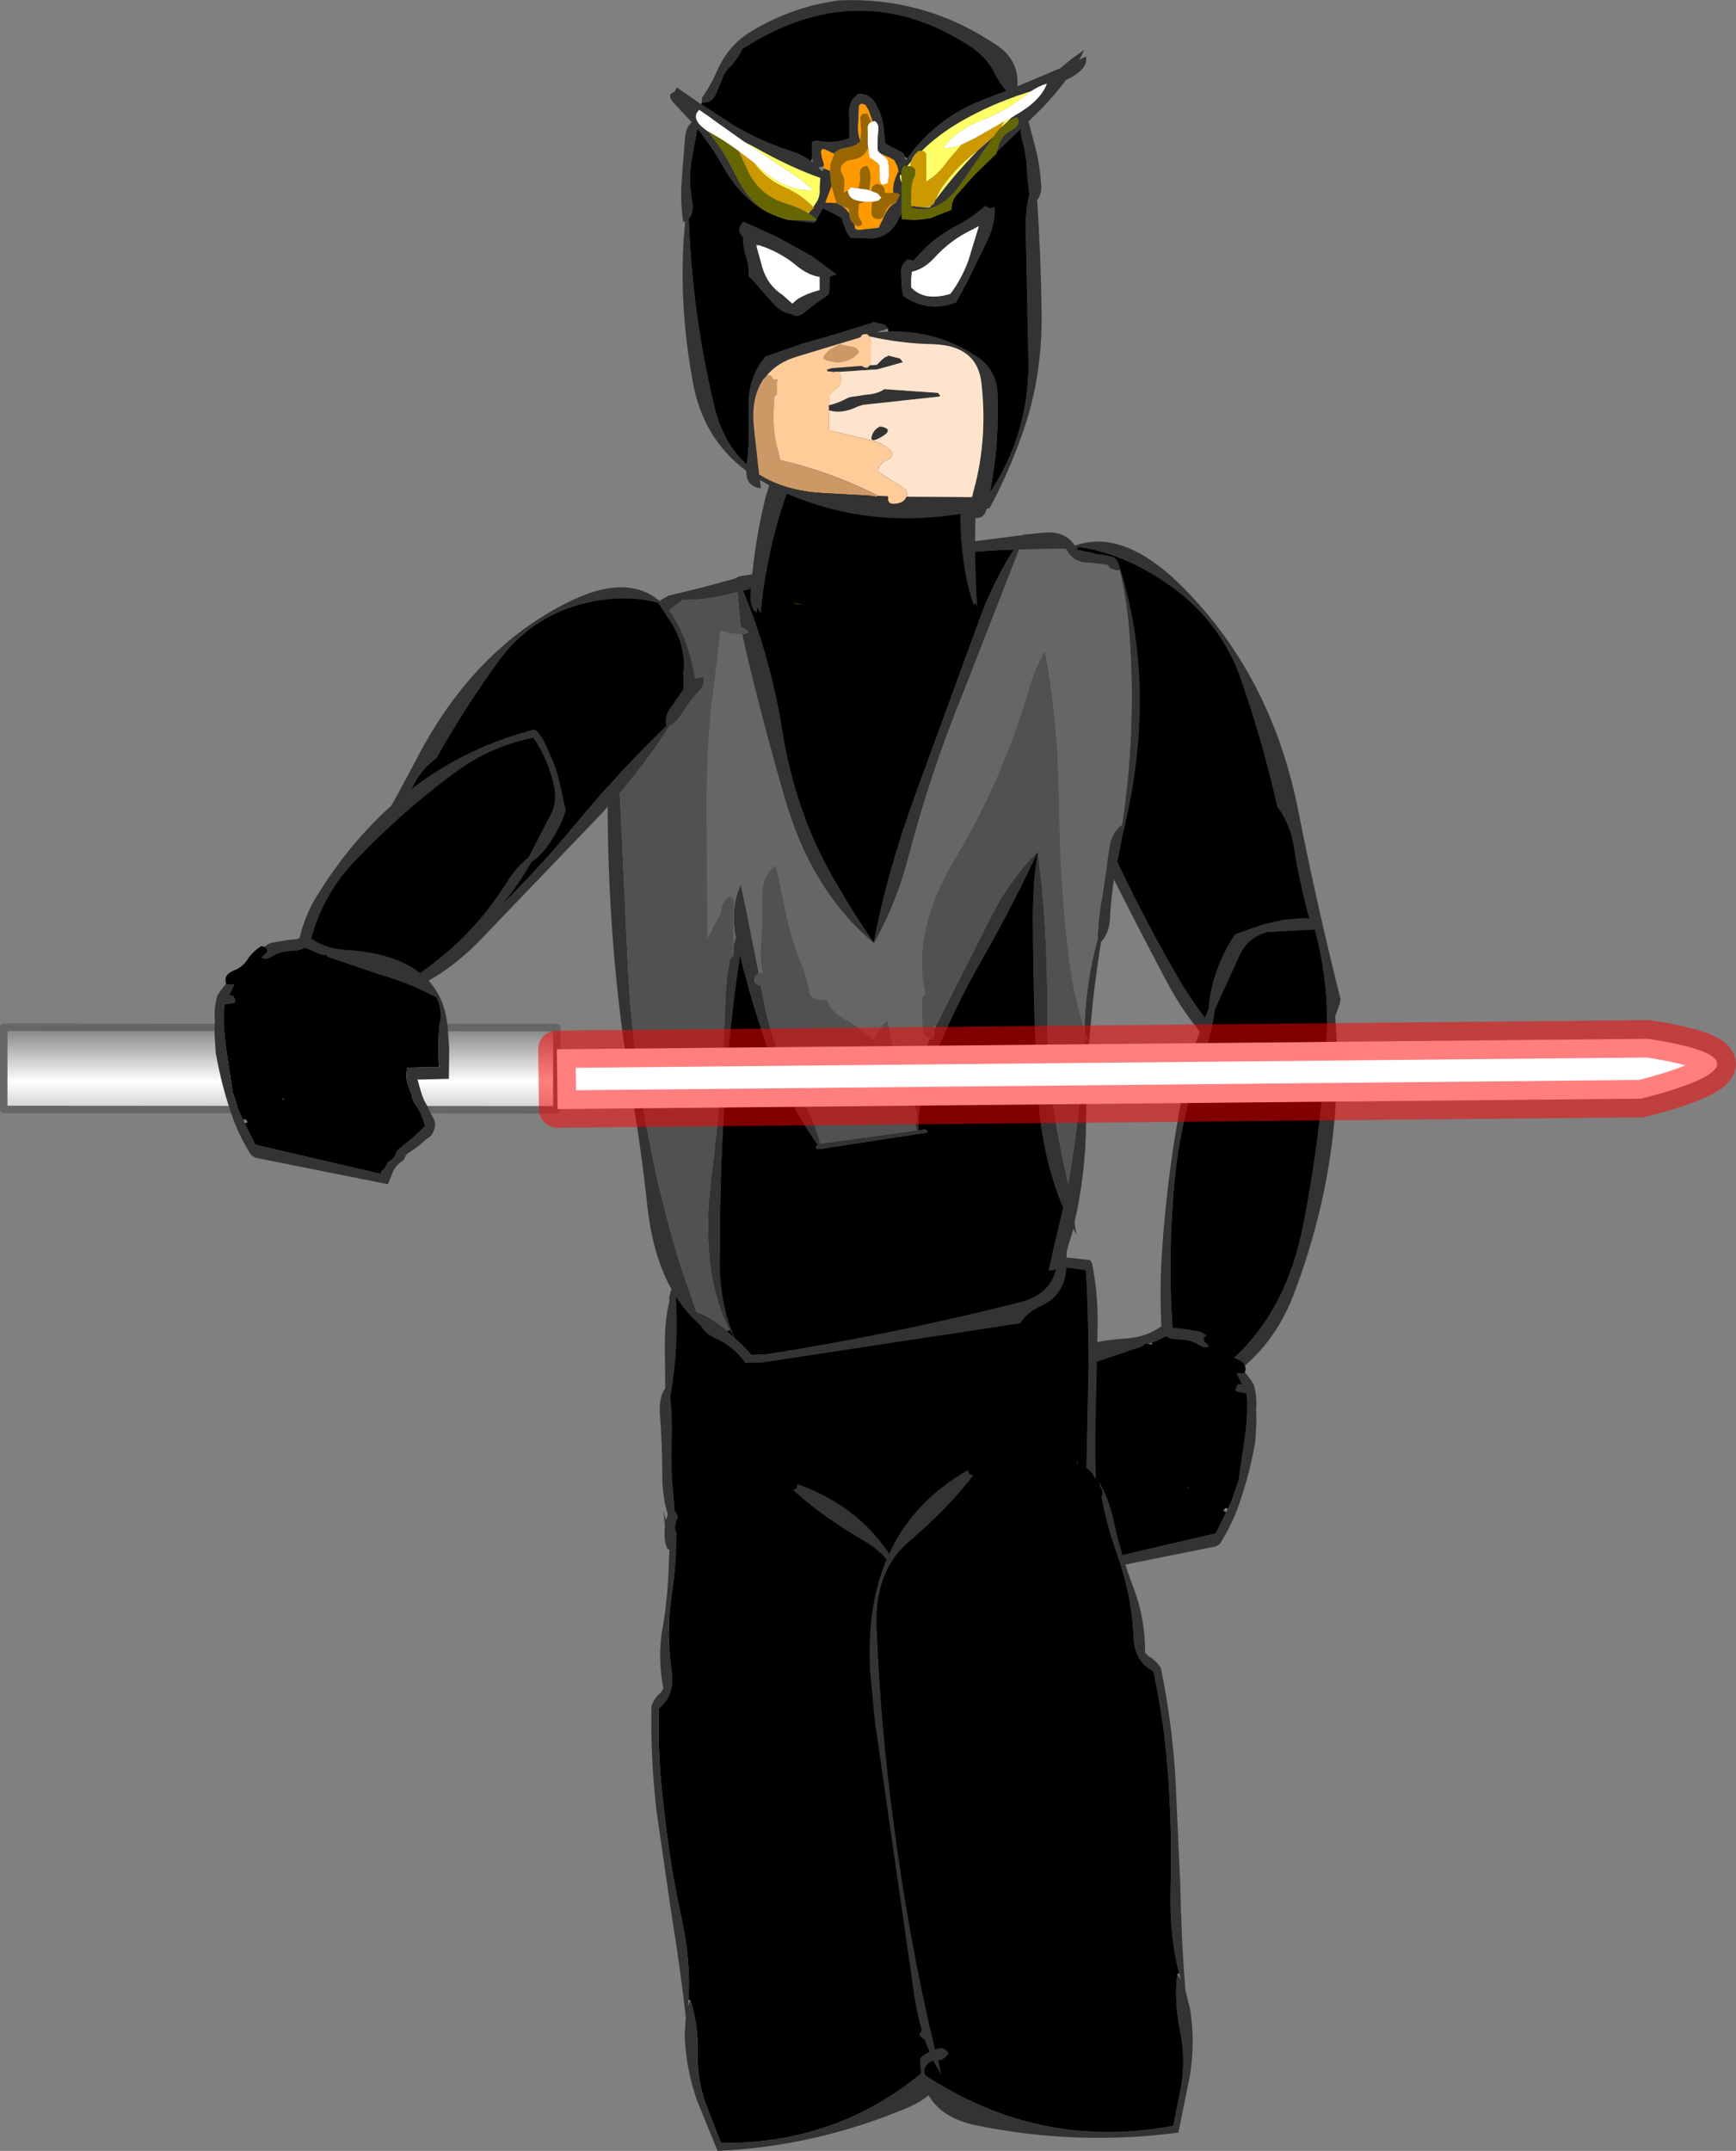 <?xml version="1.0" encoding="UTF-8" standalone="no"?>
<svg xmlns:xlink="http://www.w3.org/1999/xlink" height="287.7px" width="232.25px" xmlns="http://www.w3.org/2000/svg">
  <rect width="100%" height="100%" fill="#808080" stroke="none"/>
  <g transform="matrix(1.0, 0.0, 0.0, 1.0, 112.8, 61.2)">
    <path d="M23.7 22.75 L24.85 26.2 Q25.3 27.55 24.55 28.65 29.45 37.3 33.25 46.45 38.55 58.95 45.2 70.25 48.9 76.4 54.15 81.15 L57.35 83.65 Q62.65 79.9 65.25 72.15 64.35 68.05 63.1 64.1 61.25 58.15 60.3 52.0 59.8 48.95 58.1 46.7 56.2 38.25 53.25 29.7 50.4 21.6 43.2 16.75 37.5 12.85 31.55 11.95 L29.1 13.65 Q25.8 15.8 24.55 19.7 L24.5 20.25 23.65 22.45 23.7 22.75 M22.55 20.45 L22.55 20.15 Q31.95 3.95 45.3 17.2 57.4 29.25 60.95 47.55 63.45 60.15 66.55 72.45 L66.45 73.0 Q63.85 81.0 57.45 85.15 48.1 79.45 43.1 69.75 36.45 57.15 30.35 44.6 26.4 36.45 24.1 28.5 23.15 27.35 22.6 25.45 22.1 23.5 21.1 21.6 20.6 20.6 21.25 19.65 L22.55 20.45" fill="#333333" fill-rule="evenodd" stroke="none"/>
    <path d="M23.65 22.45 L24.5 20.25 24.55 19.7 Q25.8 15.8 29.1 13.65 L31.55 11.95 Q37.5 12.85 43.2 16.75 50.4 21.6 53.25 29.7 56.2 38.25 58.1 46.7 59.8 48.95 60.3 52.0 61.25 58.15 63.1 64.1 64.35 68.05 65.25 72.15 62.65 79.9 57.35 83.65 L54.15 81.15 Q48.9 76.4 45.2 70.25 38.55 58.95 33.25 46.45 29.45 37.3 24.55 28.65 25.3 27.55 24.85 26.2 L23.7 22.75 23.65 22.45" fill="#000000" fill-rule="evenodd" stroke="none"/>
    <path d="M52.45 63.75 L56.15 62.45 59.0 61.8 61.6 61.6 Q62.9 61.6 64.0 62.15 69.55 87.8 60.2 112.15 57.55 118.95 51.85 122.95 50.95 123.6 50.25 123.5 L50.05 123.6 49.7 123.7 49.3 123.75 48.35 123.65 47.0 123.45 Q46.3 123.6 45.75 122.95 L45.35 122.65 43.85 122.45 Q43.2 122.6 43.15 121.85 L43.05 121.9 Q42.1 113.7 42.7 105.55 43.4 95.55 45.3 85.7 46.5 79.4 48.9 73.7 49.0 70.95 50.45 67.4 51.3 65.4 52.45 63.75 M44.85 121.05 L45.15 121.05 45.55 121.2 46.9 122.05 47.6 122.25 48.8 122.5 49.15 122.5 49.55 122.45 49.9 122.4 Q58.95 115.75 61.5 102.9 63.85 91.1 64.6 79.15 65.15 71.0 63.1 63.15 L56.75 63.5 Q54.2 64.2 53.1 66.5 L49.75 73.85 Q49.45 76.7 48.25 79.75 45.2 87.95 44.35 96.65 43.2 108.75 44.45 121.05 L44.45 121.1 44.85 121.05" fill="#333333" fill-rule="evenodd" stroke="none"/>
    <path d="M44.45 121.05 Q43.2 108.75 44.35 96.65 45.2 87.95 48.25 79.75 49.45 76.7 49.75 73.85 L53.1 66.5 Q54.2 64.2 56.75 63.5 L63.1 63.15 Q65.15 71.0 64.6 79.15 63.85 91.1 61.5 102.9 58.95 115.75 49.9 122.4 L49.55 122.45 49.15 122.5 48.8 122.5 47.6 122.25 46.9 122.05 45.55 121.2 45.15 121.05 44.85 121.05 44.45 121.05" fill="#000000" fill-rule="evenodd" stroke="none"/>
    <path d="M40.8 118.55 L40.35 118.55 40.1 118.85 40.05 118.85 33.3 121.15 Q29.2 122.3 25.6 124.2 25.1 125.2 25.05 126.2 24.95 127.05 25.2 127.75 L25.25 128.1 25.25 128.5 25.3 128.9 25.35 130.0 25.35 130.4 25.35 131.5 25.3 133.1 25.2 133.5 25.25 133.5 29.5 133.6 Q29.75 134.65 29.5 135.65 L28.9 137.3 28.85 137.65 28.7 138.1 28.4 138.55 27.7 139.8 27.55 140.2 27.2 141.1 27.15 141.45 28.8 143.0 30.35 144.25 30.7 144.55 30.95 144.85 31.05 145.15 Q31.35 145.85 32.05 146.2 L32.25 146.5 32.55 147.1 Q32.7 147.35 32.95 147.45 L33.1 147.8 49.85 143.9 51.25 141.05 51.45 140.6 51.8 139.9 52.15 139.05 52.9 136.8 53.75 131.0 Q54.1 128.6 54.05 126.1 L53.95 125.15 52.75 124.95 Q52.45 124.85 52.5 124.6 L52.8 124.0 53.35 123.95 53.2 123.65 52.65 122.5 53.75 122.45 53.75 122.35 54.6 123.45 54.95 124.05 Q55.4 125.75 55.25 127.3 L55.3 128.95 55.15 131.55 Q54.3 136.45 52.65 140.9 51.7 143.25 50.4 145.3 L49.85 145.65 32.1 149.2 31.35 147.35 Q30.9 146.55 30.1 146.05 L29.9 145.8 29.8 145.5 29.6 145.2 28.3 144.3 27.9 144.0 Q27.5 143.5 26.95 143.15 26.2 142.8 26.0 142.1 25.6 141.25 25.95 140.5 L26.55 139.4 27.0 138.45 27.25 138.0 27.4 137.6 27.55 137.25 27.95 135.9 28.05 135.5 28.15 135.2 23.95 135.1 23.9 130.95 24.1 128.3 Q24.85 118.7 37.65 117.85 40.7 117.7 42.9 115.95 L44.15 116.4 45.6 116.55 47.65 116.9 Q48.25 117.1 48.65 117.45 47.8 117.9 48.75 118.6 L49.0 118.8 Q48.6 119.3 47.75 118.8 46.5 118.0 45.1 118.0 43.65 117.95 43.25 117.55 L41.3 118.4 40.8 118.55" fill="#333333" fill-rule="evenodd" stroke="none"/>
    <path d="M40.8 118.55 L41.3 118.65 41.3 118.4 43.25 117.55 Q43.65 117.95 45.1 118.0 46.5 118.0 47.75 118.8 48.6 119.3 49.0 118.8 L48.75 118.6 Q47.8 117.9 48.65 117.45 L48.8 117.4 49.05 117.35 Q50.25 118.1 51.0 119.3 51.65 120.2 52.7 120.6 54.15 121.2 53.75 122.35 L53.75 122.45 52.65 122.5 53.2 123.65 53.35 123.95 52.8 124.0 52.5 124.6 Q52.45 124.85 52.75 124.95 L53.95 125.15 54.05 126.1 Q54.1 128.6 53.75 131.0 L52.9 136.8 52.15 139.05 51.8 139.9 51.45 140.6 51.15 140.5 50.85 140.9 51.25 141.05 49.85 143.9 33.1 147.8 32.95 147.45 Q32.7 147.35 32.55 147.1 L32.25 146.5 32.05 146.2 Q31.35 145.85 31.05 145.15 L30.95 144.85 30.7 144.55 30.35 144.25 28.8 143.0 27.15 141.45 27.2 141.1 27.55 140.2 27.7 139.8 28.4 138.55 28.7 138.1 28.85 137.65 28.9 137.3 29.5 135.65 Q29.75 134.65 29.5 133.6 L25.25 133.5 25.3 133.1 25.35 131.5 25.35 130.4 25.35 130.0 25.3 128.9 25.25 128.5 25.25 128.1 25.2 127.75 Q24.95 127.05 25.05 126.2 25.1 125.2 25.6 124.2 29.2 122.3 33.3 121.15 L40.05 118.85 40.1 118.85 40.35 118.55 40.8 118.55 M46.0 137.85 L46.15 137.85 46.15 137.7 46.0 137.85" fill="#000000" fill-rule="evenodd" stroke="none"/>
    <path d="M33.45 150.55 Q33.95 149.4 33.95 148.0 L33.15 148.15 33.4 147.5 Q34.1 145.85 33.85 143.9 L33.85 143.6 Q32.35 140.35 32.5 135.85 L32.8 121.6 Q32.85 115.15 32.5 108.85 L32.35 108.65 25.15 107.75 Q5.9 106.95 -13.45 107.7 -19.0 107.9 -22.4 112.2 -21.95 119.0 -23.15 125.65 -22.85 128.45 -22.95 131.5 -23.1 135.3 -22.7 139.0 L-22.55 141.0 -22.5 141.0 Q-21.75 141.9 -22.25 143.05 -22.65 144.0 -22.55 145.1 L-22.55 145.45 -22.15 146.35 -18.95 153.45 -19.05 153.55 -19.2 153.7 -18.9 154.4 Q-22.0 150.95 -23.25 146.05 L-23.5 146.0 Q-23.9 145.15 -23.9 144.15 L-23.85 142.8 -24.05 140.9 -23.7 142.15 -23.6 141.8 -23.45 141.4 Q-24.2 139.05 -24.2 136.0 -24.2 132.05 -24.5 128.15 -24.7 125.7 -23.8 124.5 L-23.85 119.1 Q-23.9 115.4 -23.2 112.65 L-23.3 112.6 -23.25 112.25 Q-23.05 111.1 -22.3 110.15 -20.7 108.2 -18.15 107.25 L-12.6 105.35 25.95 106.55 33.05 107.35 33.3 107.8 Q34.1 111.75 34.05 116.0 L33.75 130.25 Q33.7 136.4 34.05 142.4 34.3 142.05 34.8 142.0 35.35 143.5 35.25 145.4 L34.75 148.9 33.95 151.0 33.45 150.55 M-18.7 154.65 L-18.3 154.9 -18.25 155.1 -18.7 154.65 M-2.65 155.45 L-0.7 155.45 -0.45 155.4 -0.25 155.4 Q10.65 155.7 20.95 153.35 L22.35 153.75 22.7 154.25 Q10.25 158.3 -2.65 155.45" fill="#333333" fill-rule="evenodd" stroke="none"/>
    <path d="M-18.9 154.4 L-19.2 153.7 -19.05 153.55 -18.95 153.45 -22.15 146.35 -22.55 145.45 -22.55 145.1 Q-22.65 144.0 -22.25 143.05 -21.75 141.9 -22.5 141.0 L-22.55 141.0 -22.7 139.0 Q-23.1 135.3 -22.95 131.5 -22.85 128.45 -23.15 125.65 -21.95 119.0 -22.4 112.2 -19.0 107.9 -13.45 107.7 5.9 106.95 25.15 107.75 L32.35 108.65 32.5 108.85 Q32.85 115.15 32.8 121.6 L32.5 135.85 Q32.35 140.35 33.85 143.6 L33.85 143.9 Q34.1 145.85 33.4 147.5 L33.15 148.15 33.95 148.0 Q33.95 149.4 33.45 150.55 32.85 151.95 31.45 153.0 30.15 154.0 28.45 153.95 L22.6 153.45 22.35 153.75 20.95 153.35 Q10.65 155.7 -0.25 155.4 L-0.25 155.25 -0.45 155.4 -0.7 155.45 -2.65 155.45 -9.4 155.25 -16.9 155.15 -18.3 154.9 -18.7 154.65 -18.9 154.4" fill="#000000" fill-rule="evenodd" stroke="none"/>
    <path d="M-6.15 137.3 Q-6.05 138.05 -6.75 138.05 -2.9 141.6 2.95 145.0 8.0 147.95 9.05 155.1 11.0 167.8 11.65 180.7 12.4 195.65 11.8 210.2 L11.7 210.25 Q10.5 209.95 10.25 211.05 10.9 211.8 11.7 211.7 L11.6 213.6 12.35 211.65 Q13.15 211.65 13.6 212.55 13.8 213.05 13.5 213.4 1.1 225.6 -16.35 225.45 L-17.95 221.3 Q-19.55 217.55 -19.45 213.75 -19.35 209.6 -20.45 206.3 L-20.7 206.3 Q-20.35 201.35 -21.6 195.5 -23.1 188.7 -23.85 181.85 -24.85 174.25 -24.65 167.3 -22.5 165.55 -22.95 162.35 -23.7 157.05 -22.9 151.85 -22.3 147.75 -22.3 144.1 L-22.15 144.1 -22.25 143.95 -22.3 143.8 Q-22.65 143.2 -22.4 142.65 L-22.35 142.35 -22.1 141.75 -21.85 140.9 -21.55 140.4 -21.05 139.8 -20.75 139.45 -20.0 139.15 Q-17.75 138.25 -15.5 137.65 L-14.8 137.45 -14.5 136.75 Q-14.2 136.0 -13.55 136.45 L-13.85 137.2 -10.25 136.1 Q-7.8 135.3 -6.25 136.85 L-6.15 137.3" fill="#000000" fill-rule="evenodd" stroke="none"/>
    <path d="M-20.45 206.3 Q-19.35 209.6 -19.45 213.75 -19.55 217.55 -17.95 221.3 L-16.35 225.45 Q1.1 225.6 13.5 213.4 13.8 213.05 13.6 212.55 13.15 211.65 12.35 211.65 L11.6 213.6 11.7 211.7 Q10.9 211.8 10.25 211.05 10.5 209.95 11.7 210.25 L11.8 210.2 Q12.4 195.65 11.65 180.7 11.0 167.8 9.05 155.1 8.0 147.95 2.95 145.0 -2.9 141.6 -6.75 138.05 -6.05 138.05 -6.15 137.3 8.6 142.5 11.0 160.5 L11.6 167.15 13.1 202.45 Q13.3 207.05 12.6 210.45 L13.9 211.0 Q15.25 217.95 8.55 220.75 -3.7 225.9 -16.8 226.5 L-19.55 219.75 Q-21.05 215.5 -21.2 211.0 L-21.05 208.65 Q-21.75 202.25 -22.95 194.95 L-24.95 181.2 Q-25.8 173.8 -25.65 167.0 -25.25 165.9 -24.35 165.15 L-24.05 164.65 Q-24.9 160.25 -24.1 156.25 -23.4 151.95 -23.3 147.4 -23.2 144.15 -22.35 141.9 L-22.35 142.35 -22.4 142.65 Q-22.65 143.2 -22.3 143.8 L-22.25 143.95 -22.3 144.1 Q-22.3 147.75 -22.9 151.85 -23.7 157.05 -22.95 162.35 -22.5 165.55 -24.65 167.3 -24.85 174.25 -23.85 181.85 -23.1 188.7 -21.6 195.5 -20.35 201.35 -20.7 206.3 L-20.75 207.15 -20.45 206.3" fill="#333333" fill-rule="evenodd" stroke="none"/>
    <path d="M-20.0 139.15 L-20.05 138.7 -20.0 139.15" fill="#6699cc" fill-rule="evenodd" stroke="none"/>
    <path d="M24.35 10.05 L24.25 10.3 26.85 10.05 Q30.05 9.75 31.3 12.3 L32.0 12.45 32.4 12.55 33.3 12.7 Q33.45 12.7 33.65 12.85 L33.75 12.9 34.2 12.95 34.85 13.0 36.15 13.3 Q36.7 13.6 36.85 14.35 L36.95 14.45 36.75 13.9 Q42.35 30.85 37.3 50.85 L37.25 51.25 36.45 55.3 Q35.85 58.45 35.7 61.6 35.6 63.65 34.5 64.8 32.55 76.85 32.5 89.0 32.45 95.8 30.95 102.3 L31.2 103.95 30.8 103.15 29.9 106.2 29.85 108.7 Q29.55 112.1 26.35 113.55 24.6 114.35 23.7 115.8 L-10.85 121.05 -13.1 121.1 Q-14.55 118.95 -17.1 117.8 -18.45 117.2 -19.05 116.1 -25.0 111.0 -26.2 100.1 -27.05 92.15 -28.4 84.4 -31.65 64.95 -31.5 44.2 -31.4 34.1 -28.55 24.85 -27.25 20.5 -23.75 18.7 L-23.65 18.65 -23.35 18.45 -23.0 18.4 -22.9 18.35 -22.85 18.35 -20.15 17.7 -18.2 17.2 -14.5 16.2 -13.95 15.9 9.8 12.2 24.2 10.35 24.35 10.05 M36.9 15.0 L36.6 15.1 35.75 14.8 35.55 14.55 35.45 14.35 33.2 14.05 Q30.85 14.15 29.9 12.3 L29.6 12.2 23.55 12.3 16.2 31.15 Q11.8 41.85 8.85 53.05 7.25 59.4 4.15 64.95 L4.25 65.1 4.1 64.95 4.05 65.15 4.1 64.95 Q-4.2 58.05 -7.8 45.65 -10.65 35.85 -13.05 25.75 L-13.5 23.65 -13.1 23.55 -12.65 23.4 -13.0 22.95 -13.7 22.65 -14.15 18.0 -14.2 18.0 Q-18.15 19.1 -21.45 19.05 -30.75 25.4 -30.2 37.9 L-28.8 68.1 Q-28.3 77.95 -26.65 87.5 -24.25 101.6 -19.65 114.35 -18.1 114.8 -15.5 116.85 L-14.65 117.6 -15.15 116.7 Q-19.2 108.55 -17.65 96.4 -16.15 84.5 -15.75 72.4 -15.65 69.6 -15.1 67.0 -14.6 66.75 -14.6 66.1 L-14.65 65.25 -14.35 64.25 Q-15.15 60.3 -13.7 57.15 L-12.9 60.8 -12.85 60.65 -12.9 60.9 -11.3 68.9 -11.35 68.95 -11.4 69.05 Q-12.6 70.2 -11.0 70.7 L-10.8 71.7 Q-9.55 79.05 -5.95 85.0 -4.0 88.25 -3.05 91.75 L9.85 90.0 9.65 89.3 9.65 89.25 Q10.3 88.0 9.4 86.55 L9.25 86.3 Q9.25 82.55 11.6 77.75 L12.15 77.65 12.25 76.45 12.4 76.05 19.9 61.2 Q22.35 56.35 26.05 52.7 27.35 62.7 27.3 73.4 27.25 83.75 29.3 93.4 L30.1 97.15 Q31.8 87.45 32.3 77.45 L32.8 78.2 32.3 76.65 32.3 75.8 Q32.5 70.1 34.05 64.4 34.1 61.7 34.65 58.8 L35.6 52.45 Q35.85 50.25 37.35 49.1 39.05 37.9 38.5 26.45 38.2 19.6 37.0 14.95 L37.0 14.9 37.0 14.75 36.9 15.0 M10.1 43.9 L18.2 21.75 Q20.05 16.65 22.85 12.3 5.0 13.0 -13.4 17.8 -9.75 26.6 -8.15 36.55 -6.4 47.35 -1.45 56.05 1.35 60.95 4.1 64.9 5.95 55.05 10.1 43.9 M25.4 63.15 Q25.3 57.1 26.05 52.7 22.85 59.6 18.65 67.0 14.5 74.2 11.5 82.0 10.0 85.9 10.05 90.0 L11.05 89.85 11.3 90.15 11.2 90.3 -2.85 92.45 -2.8 92.65 -2.95 92.45 -3.55 92.5 -3.65 92.25 -3.55 92.0 -3.35 91.95 Q-7.5 86.3 -10.3 78.45 -12.3 72.65 -13.8 66.55 -15.05 74.8 -15.7 83.7 -16.55 95.4 -16.5 107.2 -16.5 113.25 -14.5 117.75 -13.25 118.8 -12.25 120.0 L-10.2 119.9 Q6.7 117.25 23.5 113.0 27.55 112.05 28.45 108.65 L27.45 108.8 29.45 100.35 Q26.4 93.15 26.0 83.95 25.45 73.65 25.4 63.15 M-19.65 114.35 L-19.6 114.45 -19.65 114.35" fill="#333333" fill-rule="evenodd" stroke="none"/>
    <path d="M-13.5 23.65 L-13.05 25.75 Q-10.65 35.85 -7.8 45.65 -4.2 58.05 4.1 64.95 L4.05 65.15 4.1 64.95 4.25 65.1 4.15 64.95 Q7.25 59.4 8.85 53.05 11.8 41.85 16.2 31.15 L23.55 12.3 29.6 12.2 29.9 12.3 Q30.85 14.15 33.2 14.05 L35.45 14.35 35.55 14.55 35.75 14.8 36.6 15.1 36.9 15.0 37.0 14.95 Q38.2 19.6 38.5 26.45 39.05 37.9 37.35 49.1 35.85 50.25 35.6 52.45 L34.65 58.8 Q34.1 61.7 34.05 64.4 32.5 70.1 32.3 75.8 L32.3 76.65 Q30.9 72.2 30.25 67.3 29.0 57.2 28.9 46.65 28.75 35.9 26.95 26.1 25.55 28.65 24.45 32.3 21.0 43.55 14.95 53.7 9.1 63.4 11.0 71.75 10.55 72.05 10.55 72.8 L10.6 75.9 Q10.7 77.6 11.6 77.75 9.25 82.55 9.25 86.3 7.65 83.75 7.05 80.85 L5.95 75.3 5.25 75.9 4.65 76.9 4.1 77.95 Q2.3 76.3 -0.1 74.95 -1.5 74.15 -2.15 72.6 L-3.05 72.5 Q-4.25 72.5 -4.5 71.6 -4.8 69.5 -5.65 67.6 -6.9 64.5 -7.6 61.2 L-9.0 54.55 Q-10.8 55.75 -10.8 58.5 -10.75 61.9 -11.0 65.3 -11.1 67.5 -10.8 68.95 L-11.3 68.9 -12.9 60.9 -12.85 60.65 -12.9 60.8 -13.7 57.15 Q-15.15 60.3 -14.35 64.25 L-14.65 65.25 -14.7 63.05 -14.7 61.65 -14.6 59.95 Q-14.5 58.95 -15.2 58.65 -16.25 59.35 -16.3 60.55 L-16.5 61.2 -17.4 62.8 -17.7 63.55 -18.15 64.25 -18.25 50.25 Q-18.4 42.25 -17.75 34.35 L-16.4 23.2 -15.35 23.45 -14.95 23.55 -13.5 23.65 M12.25 76.45 L12.2 76.0 12.4 76.05 12.25 76.45 M9.65 89.3 L9.6 89.3 9.65 89.25 9.65 89.3" fill="#666666" fill-rule="evenodd" stroke="none"/>
    <path d="M37.0 14.95 L36.9 15.0 37.0 14.9 37.0 14.95 M10.1 43.9 Q5.95 55.05 4.1 64.9 1.35 60.95 -1.45 56.05 -6.4 47.35 -8.15 36.55 -9.75 26.6 -13.4 17.8 5.0 13.0 22.85 12.3 20.05 16.65 18.2 21.75 L10.1 43.9 M25.4 63.15 Q25.45 73.65 26.0 83.95 26.4 93.15 29.45 100.35 L27.45 108.8 28.45 108.65 Q27.55 112.05 23.5 113.0 6.7 117.25 -10.2 119.9 L-12.25 120.0 Q-13.25 118.8 -14.5 117.75 -16.5 113.25 -16.5 107.2 -16.55 95.4 -15.7 83.7 -15.05 74.8 -13.8 66.55 -12.3 72.65 -10.3 78.45 -7.5 86.3 -3.35 91.95 L-3.55 92.0 -3.65 92.25 -3.55 92.5 -2.95 92.45 -2.8 92.65 -2.85 92.45 11.2 90.3 11.3 90.15 11.05 89.85 10.05 90.0 Q10.0 85.9 11.5 82.0 14.5 74.2 18.65 67.0 22.85 59.6 26.05 52.7 25.3 57.1 25.4 63.15 M-15.5 116.85 L-15.15 116.7 -14.65 117.6 -15.5 116.85" fill="#000000" fill-rule="evenodd" stroke="none"/>
    <path d="M-13.5 23.65 L-14.95 23.55 -15.35 23.45 -16.4 23.2 -17.75 34.35 Q-18.4 42.25 -18.25 50.25 L-18.15 64.25 -17.7 63.55 -17.4 62.8 -16.5 61.2 -16.3 60.55 Q-16.25 59.35 -15.2 58.65 -14.5 58.95 -14.6 59.95 L-14.7 61.65 -14.7 63.05 -14.65 65.25 -14.6 66.1 Q-14.6 66.75 -15.1 67.0 -15.65 69.6 -15.75 72.4 -16.15 84.5 -17.65 96.4 -19.2 108.55 -15.15 116.7 L-15.5 116.85 Q-18.1 114.8 -19.65 114.35 -24.25 101.6 -26.65 87.5 -28.3 77.95 -28.8 68.1 L-30.2 37.9 Q-30.75 25.4 -21.45 19.05 -18.15 19.1 -14.2 18.0 L-14.15 18.0 -13.7 22.65 -13.0 22.95 -12.65 23.4 -13.1 23.55 -13.5 23.65 M-11.3 68.9 L-10.8 68.95 Q-11.1 67.5 -11.0 65.3 -10.75 61.9 -10.8 58.5 -10.8 55.75 -9.0 54.55 L-7.6 61.2 Q-6.9 64.5 -5.65 67.6 -4.8 69.5 -4.5 71.6 -4.25 72.5 -3.05 72.5 L-2.15 72.6 Q-1.5 74.15 -0.1 74.95 2.3 76.3 4.1 77.95 L4.65 76.9 5.25 75.9 5.95 75.3 7.05 80.85 Q7.65 83.75 9.25 86.3 L9.4 86.55 Q10.3 88.0 9.65 89.25 L9.6 89.3 9.65 89.3 9.85 90.0 -3.05 91.75 Q-4.0 88.25 -5.95 85.0 -9.55 79.05 -10.8 71.7 L-11.0 70.7 Q-12.6 70.2 -11.4 69.05 L-11.35 68.95 -11.3 68.9 M11.6 77.75 Q10.7 77.6 10.6 75.9 L10.55 72.8 Q10.55 72.05 11.0 71.75 9.1 63.4 14.95 53.7 21.0 43.55 24.45 32.3 25.55 28.65 26.95 26.1 28.75 35.9 28.9 46.65 29.0 57.2 30.25 67.3 30.9 72.2 32.3 76.65 L32.8 78.2 32.3 77.45 Q31.8 87.45 30.1 97.15 L29.3 93.4 Q27.25 83.75 27.3 73.4 27.35 62.7 26.05 52.7 22.35 56.35 19.9 61.2 L12.4 76.05 12.2 76.0 12.25 76.45 12.15 77.65 11.6 77.75" fill="#515151" fill-rule="evenodd" stroke="none"/>
    <path d="M-11.5 20.75 Q-12.5 20.3 -12.4 18.3 -11.95 11.85 -10.5 5.8 -8.35 -3.0 0.5 -7.35 L1.0 -7.65 Q9.9 -9.45 15.0 -2.85 17.9 0.9 17.75 6.25 17.5 13.3 17.95 20.25 L17.75 19.5 17.45 19.75 Q15.35 13.65 15.8 5.1 16.65 -9.35 0.7 -4.65 -4.3 -3.15 -6.2 1.3 -10.15 10.7 -11.0 20.85 L-11.5 20.1 -11.5 20.75 M18.0 21.05 L18.0 21.25 18.0 21.2 18.0 21.05" fill="#333333" fill-rule="evenodd" stroke="none"/>
    <path d="M-11.5 20.75 L-11.5 20.1 -11.0 20.85 Q-10.15 10.7 -6.2 1.3 -4.3 -3.15 0.7 -4.65 16.65 -9.35 15.8 5.1 15.35 13.65 17.45 19.75 L17.75 19.5 17.95 20.25 18.0 21.05 18.0 21.2 Q17.8 22.8 16.1 24.2 14.35 25.6 14.35 28.35 14.35 30.0 13.5 31.35 -1.35 33.7 -10.6 22.85 -11.45 21.9 -11.5 20.75" fill="#000000" fill-rule="evenodd" stroke="none"/>
    <path d="M3.5 -16.2 Q3.8 -15.7 3.7 -15.0 L3.7 -13.15 3.6 -12.35 3.25 -12.0 Q2.75 -12.0 2.5 -12.25 L-1.5 -11.95 -2.15 -11.75 -2.1 -11.55 -1.2 -11.45 -1.0 -11.5 -0.75 -11.5 -0.65 -11.45 Q-0.2 -11.05 -0.25 -10.35 -0.3 -9.8 -0.65 -9.4 L-1.75 -8.5 -1.9 -7.0 -1.9 -6.3 -1.85 -6.3 -1.9 -5.9 -1.9 -4.75 -1.9 -3.65 3.55 -2.35 3.95 -2.25 Q5.5 -1.9 6.5 -0.75 6.75 -0.05 5.95 0.3 5.0 0.7 4.7 1.5 L4.6 1.85 8.4 4.3 8.6 5.0 8.6 5.25 8.5 5.25 Q8.2 5.9 7.5 6.1 5.85 6.55 6.0 5.25 L6.0 5.2 4.55 5.15 4.55 5.05 Q-1.7 1.9 -8.4 0.35 L-9.05 -2.3 Q-9.4 -4.3 -9.3 -6.4 L-9.2 -8.15 -8.9 -8.4 -8.85 -9.15 -8.9 -9.8 -8.75 -10.5 -9.2 -10.4 -9.75 -11.0 -10.0 -11.0 -10.25 -10.95 Q-8.8 -12.75 -6.05 -13.55 L2.2 -16.05 2.35 -16.1 Q2.45 -16.55 3.0 -16.5 L3.25 -16.5 3.5 -16.2 M2.1 -14.25 L1.65 -14.7 -0.5 -15.15 -0.55 -15.05 -0.85 -14.95 -1.95 -14.3 -2.55 -13.6 -2.65 -13.25 -2.2 -13.0 -1.0 -12.75 Q0.8 -12.65 2.0 -13.95 L2.1 -14.25 M-10.6 -10.55 L-10.55 -10.25 -10.75 -10.35 -10.6 -10.55" fill="#ffcc99" fill-rule="evenodd" stroke="none"/>
    <path d="M-10.25 -10.95 L-10.0 -11.0 -9.75 -11.0 -9.2 -10.4 -8.75 -10.5 -8.9 -9.8 -8.85 -9.15 -8.9 -8.4 -9.2 -8.15 -9.3 -6.4 Q-9.4 -4.3 -9.05 -2.3 L-8.4 0.35 Q-1.7 1.9 4.55 5.05 L4.55 5.15 4.5 5.25 3.6 5.1 -2.8 4.75 Q-7.85 4.45 -11.25 2.25 L-11.95 -4.1 Q-12.35 -7.95 -10.75 -10.35 L-10.55 -10.25 -10.6 -10.55 -10.25 -10.95 M2.1 -14.25 L2.0 -13.95 Q0.8 -12.65 -1.0 -12.75 L-2.2 -13.0 -2.65 -13.25 -2.55 -13.6 -1.95 -14.3 -0.85 -14.95 -0.55 -15.05 -0.5 -15.15 1.65 -14.7 2.1 -14.25" fill="#cc9966" fill-rule="evenodd" stroke="none"/>
    <path d="M-18.9 -47.5 L-18.9 -48.1 Q-17.7 -49.8 -16.95 -51.55 -15.4 -55.15 -12.3 -57.0 -6.75 -60.35 -0.5 -61.15 5.05 -61.4 10.3 -59.95 15.55 -58.5 20.4 -55.25 23.6 -53.2 23.3 -49.65 L29.1 -52.1 Q30.6 -53.45 32.25 -54.5 L31.6 -53.2 32.5 -53.65 Q32.8 -51.85 29.8 -50.5 27.9 -47.9 25.2 -45.35 L24.8 -44.95 25.85 -40.95 Q26.35 -38.75 26.5 -36.4 26.55 -35.1 25.95 -34.45 26.45 -27.15 26.55 -19.5 26.7 -10.3 23.65 -2.3 21.95 2.4 19.6 6.75 L19.2 6.85 19.15 7.0 Q18.8 8.4 17.1 8.0 L17.1 7.3 Q2.5 10.05 -9.9 3.7 L-11.15 3.0 -11.0 4.1 Q-13.0 3.9 -12.95 1.8 -18.75 -2.55 -20.1 -10.05 -22.15 -21.15 -21.15 -31.45 L-21.15 -31.6 -21.4 -31.5 Q-21.8 -34.2 -21.6 -37.15 L-21.15 -42.75 Q-21.05 -44.15 -20.25 -44.85 L-22.45 -47.2 Q-23.8 -48.55 -22.55 -48.9 L-22.25 -49.5 -19.0 -47.25 -14.75 -44.5 Q-11.05 -42.3 -7.15 -41.05 -5.55 -40.55 -4.3 -39.65 L-4.05 -39.45 -4.15 -40.0 -4.15 -41.15 -4.15 -42.25 -3.55 -42.4 Q-1.0 -41.9 0.85 -42.75 L0.85 -43.9 0.8 -45.75 Q0.7 -46.95 1.25 -47.9 L2.0 -48.65 Q3.6 -48.7 4.35 -47.3 5.15 -45.9 5.4 -44.35 L5.6 -42.15 5.8 -41.9 7.7 -40.9 8.1 -40.65 8.2 -40.3 8.4 -39.8 8.55 -40.0 Q12.6 -45.55 18.85 -47.9 L21.85 -49.05 Q21.0 -49.95 20.25 -51.45 19.2 -53.6 16.8 -55.15 1.95 -64.65 -13.5 -54.65 L-13.75 -54.2 -14.05 -53.6 -14.95 -52.45 Q-15.9 -51.6 -16.2 -50.6 L-17.1 -48.45 Q-17.65 -47.4 -18.9 -47.5 M18.0 -41.05 L20.15 -42.95 15.95 -36.9 Q12.95 -32.35 9.1 -33.4 L9.1 -33.65 9.15 -33.65 10.9 -33.45 11.6 -33.5 11.75 -33.7 12.1 -33.9 12.35 -34.45 Q14.9 -37.9 18.0 -41.05 M10.5 -41.0 L10.1 -41.0 Q9.35 -40.45 9.1 -39.6 L8.6 -39.0 8.1 -39.0 Q7.75 -38.45 7.8 -37.7 L7.75 -37.75 7.65 -37.8 7.6 -37.75 Q7.6 -37.2 7.85 -36.75 L7.85 -35.65 7.85 -33.75 7.85 -32.7 7.05 -31.25 Q6.0 -29.55 3.95 -29.3 L1.0 -29.4 0.45 -30.2 0.2 -30.85 -0.1 -31.65 -0.15 -32.0 -1.2 -32.6 -2.7 -33.35 -3.6 -31.85 -4.65 -32.7 -4.3 -33.05 -3.9 -33.4 -4.0 -33.5 -3.45 -34.35 Q-3.05 -35.15 -3.15 -36.15 L-3.05 -37.4 Q-7.05 -38.8 -11.65 -41.4 L-13.25 -42.25 -17.55 -45.3 -17.75 -45.5 -17.8 -45.5 -19.25 -46.5 Q-20.55 -45.25 -18.05 -43.6 L-17.75 -43.2 Q-15.75 -40.7 -14.4 -37.8 -12.85 -34.55 -10.45 -33.0 -13.8 -34.9 -16.1 -39.0 -17.6 -41.65 -19.5 -44.0 L-20.25 -39.95 Q-20.75 -37.25 -20.2 -34.3 -19.95 -32.7 -20.65 -31.95 -20.2 -19.2 -17.25 -6.9 -16.05 -1.9 -12.9 0.95 -12.65 -0.7 -12.65 -2.4 L-12.65 -6.9 Q-12.7 -10.7 -10.4 -13.5 L-5.55 -15.2 -0.5 -16.65 3.95 -18.05 4.0 -18.15 5.6 -17.75 6.0 -17.25 4.45 -16.75 6.05 -16.85 Q12.75 -17.05 18.15 -13.3 20.5 -11.65 20.65 -8.55 20.9 -1.7 19.65 4.65 24.75 -3.0 24.8 -12.4 L24.45 -29.6 Q24.3 -32.75 24.9 -35.15 L24.6 -38.1 Q24.55 -40.5 23.9 -42.65 23.7 -43.5 23.85 -44.05 L20.55 -40.9 20.9 -42.05 Q21.35 -43.2 22.45 -43.75 23.9 -44.5 23.25 -45.5 22.4 -45.25 21.7 -44.65 L22.5 -45.45 23.05 -45.8 Q26.4 -47.7 27.25 -50.0 26.2 -49.7 25.15 -49.0 L23.05 -48.3 23.0 -48.25 22.95 -48.25 Q18.95 -46.85 15.25 -44.65 12.6 -43.05 10.5 -41.0 M3.95 -44.95 L3.4 -46.45 3.0 -47.15 Q2.1 -47.6 2.1 -46.75 L2.0 -44.5 Q1.9 -43.4 2.3 -42.4 L2.25 -42.25 Q1.55 -41.6 0.5 -41.45 -0.5 -41.35 -1.15 -40.75 L-1.15 -40.6 -2.3 -41.15 Q-3.1 -41.55 -2.9 -40.5 L-2.85 -40.15 -2.6 -39.35 Q-2.5 -39.0 -2.65 -38.95 L-3.3 -38.8 -2.85 -38.3 -2.5 -38.65 -1.75 -38.35 -1.6 -36.5 -1.55 -36.3 -2.35 -34.2 -2.4 -34.05 -2.35 -34.1 -0.9 -34.05 -0.9 -34.0 -0.15 -33.65 0.35 -33.25 0.85 -32.65 0.85 -32.5 Q0.85 -31.95 1.15 -31.55 L1.5 -31.2 1.55 -31.0 1.6 -30.65 Q1.85 -30.45 2.1 -30.45 L4.75 -30.75 5.45 -32.2 Q5.85 -33.2 6.55 -33.8 L7.15 -34.2 7.1 -34.25 7.6 -35.15 7.2 -35.35 6.7 -35.4 Q6.55 -36.7 7.4 -38.3 L7.25 -38.95 6.85 -39.75 6.35 -40.05 5.15 -40.6 4.95 -40.7 4.75 -40.9 4.7 -40.95 4.6 -41.25 4.6 -42.4 4.7 -43.85 Q4.8 -44.6 4.25 -45.0 L3.95 -44.95 M10.9 -31.9 L11.35 -32.0 11.85 -32.1 11.75 -32.0 10.9 -31.9 M-3.65 -31.7 L-3.9 -31.4 -7.45 -31.8 -3.65 -31.7 M19.65 -33.3 L20.25 -33.5 Q20.4 -31.15 19.1 -28.65 L16.65 -23.6 15.1 -20.75 Q11.3 -19.3 8.0 -21.65 L7.8 -23.15 7.75 -24.6 Q7.65 -25.55 8.25 -26.15 L8.6 -26.5 9.4 -26.35 11.15 -28.2 Q13.05 -29.9 15.25 -31.05 17.35 -32.15 19.0 -33.65 L19.65 -33.3 M17.2 -30.45 Q14.3 -29.05 12.2 -26.7 10.8 -25.2 9.2 -24.85 L9.1 -23.9 9.1 -22.75 Q10.9 -20.85 14.35 -21.9 15.85 -23.9 16.75 -26.35 L18.15 -30.95 17.2 -30.45 M3.5 -16.2 L3.25 -16.5 3.0 -16.5 Q2.45 -16.55 2.35 -16.1 L2.2 -16.05 -6.05 -13.55 Q-8.8 -12.75 -10.25 -10.95 L-10.6 -10.55 -10.75 -10.35 Q-12.35 -7.95 -11.95 -4.1 L-11.25 2.25 Q-7.85 4.45 -2.8 4.75 L3.6 5.1 4.5 5.25 4.55 5.15 6.0 5.2 6.0 5.25 Q5.85 6.55 7.5 6.1 8.2 5.9 8.5 5.25 L8.6 5.25 17.25 5.3 17.45 4.45 Q19.35 -2.45 18.5 -9.95 17.95 -14.95 12.1 -15.15 7.7 -15.25 3.5 -16.2 M-1.85 -6.3 L-1.9 -6.3 -1.9 -7.0 Q-0.6 -7.3 0.65 -8.0 L1.0 -8.1 3.0 -8.4 Q4.6 -8.5 5.5 -9.15 L12.7 -8.65 13.0 -8.25 12.85 -8.15 2.65 -7.05 2.0 -6.85 Q-0.1 -5.8 -1.85 -6.3 M-0.65 -11.45 L-0.75 -11.5 -1.0 -11.5 -1.2 -11.45 -2.1 -11.55 -2.15 -11.75 -1.5 -11.95 2.5 -12.25 Q2.75 -12.0 3.25 -12.0 L3.6 -12.35 4.5 -12.4 4.85 -12.75 5.25 -13.15 5.65 -13.45 5.95 -13.55 6.0 -13.65 7.6 -13.25 8.0 -12.75 4.6 -11.8 -0.65 -11.45 M3.9 -3.05 Q4.25 -3.9 5.0 -4.15 6.9 -3.8 5.1 -2.75 4.25 -2.25 3.95 -2.35 3.65 -2.4 3.9 -3.05 M-13.4 -29.5 Q-14.35 -30.4 -13.45 -31.45 L-13.25 -31.5 -8.95 -29.55 -4.2 -26.95 -0.9 -24.5 -1.8 -24.2 -1.85 -22.9 Q-1.8 -22.3 -2.0 -21.75 -3.8 -20.6 -5.2 -19.4 -6.15 -18.6 -6.9 -19.2 -8.35 -19.35 -9.65 -20.95 L-12.25 -23.9 -12.65 -24.25 Q-12.55 -25.6 -12.95 -26.8 -13.4 -28.0 -13.4 -29.5 M-11.25 -28.4 L-11.65 -28.55 -11.6 -28.3 -10.8 -25.4 Q-10.1 -23.05 -8.1 -21.75 L-6.8 -20.6 -6.1 -21.2 Q-4.75 -22.0 -3.15 -22.4 L-3.15 -23.5 -3.15 -24.15 Q-4.75 -24.4 -6.35 -25.75 -8.4 -27.45 -11.25 -28.4" fill="#333333" fill-rule="evenodd" stroke="none"/>
    <path d="M2.3 -42.4 L2.4 -43.75 2.3 -45.25 Q2.25 -46.05 3.0 -46.0 L3.25 -46.0 3.75 -44.85 3.7 -44.85 Q3.2 -44.55 3.3 -43.85 L3.3 -42.0 3.35 -41.4 3.0 -40.75 Q2.35 -39.95 1.0 -39.8 0.55 -39.75 0.1 -39.4 -0.6 -38.8 -0.15 -38.0 0.25 -37.25 0.15 -36.4 L0.1 -35.4 0.15 -35.45 0.5 -35.65 0.65 -35.65 Q0.75 -34.4 2.6 -34.25 L2.95 -34.2 2.75 -34.15 2.25 -34.0 2.1 -33.95 2.05 -33.0 Q1.95 -32.3 2.35 -31.75 2.85 -31.1 2.0 -30.9 L1.5 -31.2 1.15 -31.55 Q0.85 -31.95 0.85 -32.5 L0.85 -32.65 0.75 -33.25 -0.15 -33.65 -0.9 -34.0 -0.9 -34.05 -1.55 -36.3 -1.6 -36.5 -1.75 -38.35 -1.7 -39.25 -1.25 -40.45 -1.15 -40.6 -1.15 -40.75 Q-0.5 -41.35 0.5 -41.45 1.55 -41.6 2.25 -42.25 L2.3 -42.4 M6.7 -35.4 L7.2 -35.35 7.6 -35.15 7.1 -34.25 Q6.8 -33.95 6.3 -33.8 L5.8 -33.2 5.4 -32.2 5.0 -31.9 Q3.6 -31.8 3.8 -33.15 L3.85 -34.2 4.7 -34.35 5.1 -34.75 4.65 -35.3 3.8 -35.65 Q3.75 -36.45 4.5 -36.55 L4.5 -36.65 5.2 -36.4 5.5 -36.1 5.6 -35.4 6.35 -35.4 6.7 -35.4 M2.0 -36.0 L2.0 -36.05 Q2.35 -36.8 2.25 -37.75 2.1 -38.8 3.0 -39.0 L3.25 -39.0 Q3.75 -38.15 3.65 -37.2 L3.5 -35.75 3.15 -35.85 2.7 -35.9 2.0 -36.0 M-6.65 19.4 L-5.25 19.75 -6.35 19.55 -6.65 19.4" fill="#996600" fill-rule="evenodd" stroke="none"/>
    <path d="M21.55 -44.95 L17.6 -42.7 15.85 -41.85 Q14.5 -41.35 13.35 -41.4 15.25 -43.9 18.5 -45.1 21.7 -46.3 24.45 -48.5 L25.15 -49.0 Q26.2 -49.7 27.25 -50.0 26.4 -47.7 23.05 -45.8 L22.5 -45.45 21.55 -44.95 M3.75 -44.85 L3.95 -44.95 4.25 -45.0 Q4.8 -44.6 4.7 -43.85 L4.6 -42.4 4.6 -41.25 4.7 -40.95 4.75 -40.9 4.95 -40.7 5.7 -40.1 6.0 -39.75 6.1 -39.0 6.15 -37.9 6.0 -36.75 Q5.0 -36.1 4.9 -37.15 L4.85 -38.25 4.85 -39.0 4.7 -39.3 4.1 -39.75 3.5 -40.15 3.35 -41.4 3.3 -42.0 3.3 -43.85 Q3.2 -44.55 3.7 -44.85 L3.75 -44.85 M0.65 -35.65 L0.65 -35.75 0.95 -36.05 1.0 -36.15 2.0 -36.0 2.7 -35.9 3.15 -35.85 3.5 -35.75 3.8 -35.65 4.65 -35.3 5.1 -34.75 4.7 -34.35 3.85 -34.2 2.95 -34.2 2.6 -34.25 Q0.75 -34.4 0.65 -35.65 M17.2 -30.45 L18.15 -30.95 16.75 -26.35 Q15.85 -23.9 14.35 -21.9 10.9 -20.85 9.1 -22.75 L9.1 -23.9 9.2 -24.85 Q10.8 -25.2 12.2 -26.7 14.3 -29.05 17.2 -30.45 M-18.05 -43.6 Q-20.55 -45.25 -19.25 -46.5 L-17.8 -45.5 -17.55 -45.3 -13.25 -42.25 -13.15 -42.2 -7.7 -38.55 Q-5.4 -37.1 -4.0 -35.75 -7.7 -35.6 -11.0 -38.6 L-11.9 -39.4 -14.0 -41.0 Q-15.6 -42.2 -17.35 -43.2 L-18.05 -43.6 M-11.6 -28.3 L-11.25 -28.4 Q-8.4 -27.45 -6.35 -25.75 -4.75 -24.4 -3.15 -24.15 L-3.15 -23.5 -3.15 -22.4 Q-4.75 -22.0 -6.1 -21.2 L-6.8 -20.6 -8.1 -21.75 Q-10.1 -23.05 -10.8 -25.4 L-11.6 -28.3" fill="#ffffff" fill-rule="evenodd" stroke="none"/>
    <path d="M3.6 -12.35 L3.7 -13.15 3.7 -15.0 Q3.8 -15.7 3.5 -16.2 7.7 -15.25 12.1 -15.15 17.95 -14.95 18.5 -9.95 19.35 -2.45 17.45 4.45 L17.25 5.3 8.6 5.25 8.6 5.0 8.4 4.3 4.6 1.85 4.7 1.5 Q5.0 0.7 5.95 0.3 6.75 -0.05 6.5 -0.75 5.5 -1.9 3.95 -2.25 L3.55 -2.35 -1.9 -3.65 -1.9 -4.75 -1.9 -5.9 -1.85 -6.3 Q-0.1 -5.8 2.0 -6.85 L2.65 -7.05 12.85 -8.15 13.0 -8.25 12.7 -8.65 5.5 -9.15 Q4.6 -8.5 3.0 -8.4 L1.0 -8.1 0.65 -8.0 Q-0.6 -7.3 -1.9 -7.0 L-1.75 -8.5 -0.65 -9.4 Q-0.3 -9.8 -0.25 -10.35 -0.2 -11.05 -0.65 -11.45 L4.6 -11.8 8.0 -12.75 7.6 -13.25 6.0 -13.65 5.95 -13.55 5.65 -13.45 5.25 -13.15 4.85 -12.75 4.5 -12.4 3.6 -12.35 M3.9 -3.05 Q3.65 -2.4 3.95 -2.35 4.25 -2.25 5.1 -2.75 6.9 -3.8 5.0 -4.15 4.25 -3.9 3.9 -3.05" fill="#fee4cd" fill-rule="evenodd" stroke="none"/>
    <path d="M-19.0 -47.25 L-18.9 -47.5 Q-17.65 -47.4 -17.1 -48.45 L-16.2 -50.6 Q-15.9 -51.6 -14.95 -52.45 L-14.05 -53.6 -13.75 -54.2 -13.5 -54.65 Q1.95 -64.65 16.8 -55.15 19.2 -53.6 20.25 -51.45 21.0 -49.95 21.85 -49.05 L18.85 -47.9 Q12.6 -45.55 8.55 -40.0 L8.2 -40.3 8.1 -40.65 7.7 -40.9 5.8 -41.9 5.6 -42.15 5.4 -44.35 Q5.15 -45.9 4.35 -47.3 3.6 -48.7 2.0 -48.65 L1.25 -47.9 Q0.7 -46.95 0.8 -45.75 L0.85 -43.9 0.85 -42.75 Q-1.0 -41.9 -3.55 -42.4 L-4.15 -42.25 -4.15 -41.15 -4.15 -40.0 -4.3 -39.65 Q-5.55 -40.55 -7.15 -41.05 -11.05 -42.3 -14.75 -44.5 L-19.0 -47.25 M7.85 -32.7 L7.85 -31.9 Q9.45 -31.7 10.9 -31.9 L11.75 -32.0 11.85 -32.1 14.5 -33.15 Q14.45 -34.3 15.2 -35.15 L17.55 -37.8 20.5 -40.65 20.55 -40.9 23.85 -44.05 Q23.7 -43.5 23.9 -42.65 24.55 -40.5 24.6 -38.1 L24.9 -35.15 Q24.3 -32.75 24.45 -29.6 L24.8 -12.4 Q24.75 -3.0 19.65 4.65 20.9 -1.7 20.65 -8.55 20.5 -11.65 18.15 -13.3 12.75 -17.05 6.05 -16.85 L6.0 -17.25 5.6 -17.75 4.0 -18.15 3.95 -18.05 -0.5 -16.65 -5.55 -15.2 -10.4 -13.5 Q-12.7 -10.7 -12.65 -6.9 L-12.65 -2.4 Q-12.65 -0.7 -12.9 0.95 -16.05 -1.9 -17.25 -6.9 -20.2 -19.2 -20.65 -31.95 -19.95 -32.7 -20.2 -34.3 -20.75 -37.25 -20.25 -39.95 L-19.5 -44.0 Q-17.6 -41.65 -16.1 -39.0 -13.8 -34.9 -10.45 -33.0 -9.05 -32.25 -7.45 -31.8 L-3.9 -31.4 -3.65 -31.7 -3.5 -31.75 -3.6 -31.85 -2.7 -33.35 -1.2 -32.6 -0.15 -32.0 -0.1 -31.65 0.2 -30.85 0.45 -30.2 1.0 -29.4 3.95 -29.3 Q6.0 -29.55 7.05 -31.25 L7.85 -32.7 M19.65 -33.3 L19.0 -33.65 Q17.35 -32.15 15.25 -31.05 13.05 -29.9 11.15 -28.2 L9.4 -26.35 8.6 -26.5 8.25 -26.15 Q7.65 -25.55 7.75 -24.6 L7.8 -23.15 8.0 -21.65 Q11.3 -19.3 15.1 -20.75 L16.65 -23.6 19.1 -28.65 Q20.4 -31.15 20.25 -33.5 L19.65 -33.3 M-13.4 -29.5 Q-13.4 -28.0 -12.95 -26.8 -12.55 -25.6 -12.65 -24.25 L-12.25 -23.9 -9.65 -20.95 Q-8.35 -19.35 -6.9 -19.2 -6.15 -18.6 -5.2 -19.4 -3.8 -20.6 -2.0 -21.75 -1.8 -22.3 -1.85 -22.9 L-1.8 -24.2 -0.9 -24.5 -4.2 -26.95 -8.95 -29.55 -13.25 -31.5 -13.45 -31.45 Q-14.35 -30.4 -13.4 -29.5" fill="#000000" fill-rule="evenodd" stroke="none"/>
    <path d="M21.05 -44.1 L21.55 -44.95 22.5 -45.45 21.7 -44.65 21.05 -44.1 M15.85 -41.85 L14.05 -39.75 Q12.75 -37.85 11.1 -36.9 L11.1 -38.0 11.1 -38.75 11.1 -39.5 11.1 -40.25 Q11.15 -41.0 10.5 -41.0 12.6 -43.05 15.25 -44.65 18.95 -46.85 22.95 -48.25 L23.0 -48.25 23.05 -48.3 25.15 -49.0 24.45 -48.5 Q21.7 -46.3 18.5 -45.1 15.25 -43.9 13.35 -41.4 14.5 -41.35 15.85 -41.85 M9.1 -39.6 L9.0 -39.1 9.0 -38.95 8.6 -39.0 9.1 -39.6 M10.9 -33.45 L11.75 -33.7 11.6 -33.5 10.9 -33.45 M12.35 -34.45 Q12.8 -35.65 13.7 -36.8 15.55 -39.25 18.0 -41.05 14.9 -37.9 12.35 -34.45 M7.85 -36.75 Q7.6 -37.2 7.6 -37.75 L7.65 -37.8 7.75 -37.75 7.8 -37.7 7.8 -37.5 7.85 -36.75 M-11.9 -39.4 L-11.0 -38.6 Q-7.7 -35.6 -4.0 -35.75 -5.4 -37.1 -7.7 -38.55 L-13.15 -42.2 -13.25 -42.25 -11.65 -41.4 Q-7.05 -38.8 -3.05 -37.4 L-3.15 -36.15 Q-3.05 -35.15 -3.45 -34.35 L-4.0 -33.5 Q-5.65 -35.2 -7.95 -36.2 -10.35 -37.25 -11.9 -39.4 M-4.8 -32.75 L-4.3 -33.05 -4.65 -32.7 -4.8 -32.75" fill="#ffff66" fill-rule="evenodd" stroke="none"/>
    <path d="M2.3 -42.4 Q1.9 -43.4 2.0 -44.5 L2.1 -46.75 Q2.1 -47.6 3.0 -47.15 L3.4 -46.45 3.95 -44.95 3.75 -44.85 3.25 -46.0 3.0 -46.0 Q2.25 -46.05 2.3 -45.25 L2.4 -43.75 2.3 -42.4 M4.95 -40.7 L5.15 -40.6 6.35 -40.05 6.85 -39.75 7.25 -38.95 7.4 -38.3 Q6.55 -36.7 6.7 -35.4 L6.35 -35.4 5.6 -35.4 5.5 -36.1 5.2 -36.4 4.5 -36.65 4.5 -36.55 Q3.75 -36.45 3.8 -35.65 L3.5 -35.75 3.65 -37.2 Q3.75 -38.15 3.25 -39.0 L3.0 -39.0 Q2.1 -38.8 2.25 -37.75 2.35 -36.8 2.0 -36.05 L2.0 -36.0 1.0 -36.15 0.95 -36.05 0.65 -35.75 0.65 -35.65 0.5 -35.65 0.15 -35.45 0.1 -35.4 0.15 -36.4 Q0.25 -37.25 -0.15 -38.0 -0.6 -38.8 0.1 -39.4 0.55 -39.75 1.0 -39.8 2.35 -39.95 3.0 -40.75 L3.35 -41.4 3.5 -40.15 4.1 -39.75 4.7 -39.3 4.85 -39.0 4.85 -38.25 4.9 -37.15 Q5.0 -36.1 6.0 -36.75 L6.15 -37.9 6.1 -39.0 6.0 -39.75 5.7 -40.1 4.95 -40.7 M7.1 -34.25 L7.15 -34.2 6.55 -33.8 Q5.85 -33.2 5.45 -32.2 L4.75 -30.75 2.1 -30.45 Q1.85 -30.45 1.6 -30.65 L1.55 -31.0 1.5 -31.2 2.0 -30.9 Q2.85 -31.1 2.35 -31.75 1.95 -32.3 2.05 -33.0 L2.1 -33.95 2.25 -34.0 2.75 -34.15 2.95 -34.2 3.85 -34.2 3.8 -33.15 Q3.6 -31.8 5.0 -31.9 L5.4 -32.2 5.8 -33.2 6.3 -33.8 Q6.8 -33.95 7.1 -34.25 M0.85 -32.65 L0.35 -33.25 -0.15 -33.65 0.75 -33.25 0.85 -32.65 M-0.9 -34.05 L-2.35 -34.1 -2.35 -34.2 -1.55 -36.3 -0.9 -34.05 M-1.75 -38.35 L-2.5 -38.65 -2.65 -38.95 Q-2.5 -39.0 -2.6 -39.35 L-2.85 -40.15 -2.9 -40.5 Q-3.1 -41.55 -2.3 -41.15 L-1.15 -40.6 -1.25 -40.45 -1.7 -39.25 -1.75 -38.35" fill="#ff9900" fill-rule="evenodd" stroke="none"/>
    <path d="M20.15 -42.95 L18.0 -41.05 Q15.55 -39.25 13.7 -36.8 12.8 -35.65 12.35 -34.45 L12.1 -33.9 11.75 -33.7 10.9 -33.45 9.15 -33.65 9.1 -33.65 9.1 -33.75 9.1 -35.65 Q9.1 -36.55 9.45 -37.35 10.05 -38.75 9.0 -38.95 L9.0 -39.1 9.1 -39.6 Q9.35 -40.45 10.1 -41.0 L10.5 -41.0 Q11.15 -41.0 11.1 -40.25 L11.1 -39.5 11.1 -38.75 11.1 -38.0 11.1 -36.9 Q12.75 -37.85 14.05 -39.75 L15.85 -41.85 17.6 -42.7 21.55 -44.95 21.05 -44.1 20.5 -43.45 20.15 -42.95 M-14.0 -41.0 L-11.9 -39.4 Q-10.35 -37.25 -7.95 -36.2 -5.65 -35.2 -4.0 -33.5 L-3.9 -33.4 -4.3 -33.05 -4.8 -32.75 Q-5.95 -33.45 -7.75 -34.0 -11.45 -35.15 -13.0 -38.9 L-14.0 -41.0" fill="#cc9900" fill-rule="evenodd" stroke="none"/>
    <path d="M20.15 -42.95 L20.5 -43.45 21.05 -44.1 21.7 -44.65 Q22.4 -45.25 23.25 -45.5 23.9 -44.5 22.45 -43.75 21.35 -43.2 20.9 -42.05 L20.55 -40.9 20.5 -40.65 17.55 -37.8 15.2 -35.15 Q14.45 -34.3 14.5 -33.15 L11.85 -32.1 11.35 -32.0 10.9 -31.9 Q9.45 -31.7 7.85 -31.9 L7.85 -32.7 7.85 -33.75 7.85 -35.65 7.85 -36.75 7.8 -37.5 7.8 -37.7 Q7.75 -38.45 8.1 -39.0 L8.6 -39.0 9.0 -38.95 Q10.05 -38.75 9.45 -37.35 9.1 -36.55 9.1 -35.65 L9.1 -33.75 9.1 -33.65 9.1 -33.4 Q12.95 -32.35 15.95 -36.9 L20.15 -42.95 M-3.6 -31.85 L-3.5 -31.75 -3.65 -31.7 -7.45 -31.8 Q-9.05 -32.25 -10.45 -33.0 -12.85 -34.55 -14.4 -37.8 -15.75 -40.7 -17.75 -43.2 L-18.05 -43.6 -17.35 -43.2 Q-15.6 -42.2 -14.0 -41.0 L-13.0 -38.9 Q-11.45 -35.15 -7.75 -34.0 -5.95 -33.45 -4.8 -32.75 L-4.65 -32.7 -3.6 -31.85 M-17.55 -45.3 L-17.8 -45.5 -17.75 -45.5 -17.55 -45.3" fill="#666600" fill-rule="evenodd" stroke="none"/>
    <path d="M-38.3 87.25 L-112.3 87.2 -112.3 76.2 -38.3 76.25 -38.3 87.25" fill="url(#gradient0)" fill-rule="evenodd" stroke="none"/>
    <path d="M-38.3 87.25 L-112.3 87.2 -112.3 76.2 -38.3 76.25 -38.3 87.25 Z" fill="none" stroke="#666666" stroke-linecap="round" stroke-linejoin="round" stroke-width="1.0"/>
    <path d="M-19.95 29.6 L-19.85 29.35 Q-23.0 12.45 -36.8 19.35 -49.35 25.6 -56.9 40.0 -62.15 49.95 -67.75 59.35 L-67.8 59.9 Q-67.85 67.5 -63.95 73.2 -55.25 71.35 -48.8 64.8 L-32.3 47.6 Q-27.1 41.9 -23.25 35.9 -22.2 35.3 -21.3 33.8 -20.4 32.3 -19.15 31.05 -18.5 30.35 -18.75 29.35 L-19.95 29.6 M-21.45 31.1 L-23.2 33.65 Q-23.95 34.7 -23.65 35.9 -29.65 41.65 -35.1 48.2 -42.4 57.1 -50.6 64.5 -55.0 68.5 -60.3 70.9 -61.85 71.6 -63.5 71.95 -66.65 67.0 -66.65 59.6 L-62.9 53.4 Q-59.9 48.95 -57.6 44.0 -56.4 41.6 -54.45 40.25 -50.75 33.65 -46.2 27.35 -41.95 21.45 -35.05 19.6 -29.6 18.15 -24.8 19.4 L-23.3 21.65 Q-21.25 24.5 -21.3 28.25 L-21.4 28.8 -21.35 30.9 -21.45 31.1" fill="#333333" fill-rule="evenodd" stroke="none"/>
    <path d="M-21.35 30.9 L-21.4 28.8 -21.3 28.25 Q-21.25 24.5 -23.3 21.65 L-24.8 19.4 Q-29.6 18.15 -35.05 19.6 -41.95 21.45 -46.2 27.35 -50.75 33.65 -54.45 40.25 -56.4 41.6 -57.6 44.0 -59.9 48.95 -62.9 53.4 L-66.65 59.6 Q-66.65 67.0 -63.5 71.95 -61.85 71.6 -60.3 70.9 -55.0 68.5 -50.6 64.5 -42.4 57.1 -35.1 48.2 -29.65 41.65 -23.65 35.9 -23.95 34.7 -23.2 33.65 L-21.45 31.1 -21.35 30.9" fill="#000000" fill-rule="evenodd" stroke="none"/>
    <path d="M-37.1 47.2 L-37.95 43.4 Q-38.25 42.05 -38.8 40.65 L-39.85 38.3 Q-40.4 37.1 -41.25 36.35 -59.5 41.05 -70.35 58.55 -73.4 63.4 -73.3 69.95 -73.3 71.05 -72.9 71.6 L-72.9 71.85 -72.8 72.15 -72.7 72.55 -72.2 73.35 Q-71.75 73.75 -71.45 74.45 -71.25 75.1 -70.6 75.4 L-70.3 75.6 Q-69.65 76.05 -69.45 76.9 -69.3 77.55 -68.8 77.3 L-68.75 77.4 Q-63.3 75.2 -58.55 71.6 -52.65 67.15 -47.5 61.85 -44.1 58.4 -41.7 54.1 -40.0 53.0 -38.5 50.35 -37.6 48.85 -37.1 47.2 M-69.05 75.5 L-69.2 75.2 -69.45 74.95 -70.55 74.05 -71.0 73.45 -71.7 72.5 -71.85 72.25 -71.95 71.85 -72.1 71.55 Q-72.05 60.95 -65.25 53.85 -59.0 47.4 -52.0 42.2 -47.2 38.65 -41.45 37.5 -39.7 40.05 -38.85 43.3 -38.15 45.85 -39.1 47.65 L-42.1 53.45 Q-43.75 54.75 -45.1 56.95 -48.8 62.75 -53.8 66.8 -60.7 72.4 -68.85 75.85 L-68.9 75.85 -69.05 75.5" fill="#333333" fill-rule="evenodd" stroke="none"/>
    <path d="M-68.85 75.85 Q-60.7 72.4 -53.8 66.8 -48.8 62.75 -45.1 56.95 -43.75 54.75 -42.1 53.45 L-39.1 47.65 Q-38.15 45.85 -38.85 43.3 -39.7 40.05 -41.45 37.5 -47.2 38.65 -52.0 42.2 -59.0 47.4 -65.25 53.85 -72.05 60.95 -72.1 71.55 L-71.95 71.85 -71.85 72.25 -71.7 72.5 -71.0 73.45 -70.55 74.05 -69.45 74.95 -69.2 75.2 -69.05 75.5 -68.85 75.85" fill="#000000" fill-rule="evenodd" stroke="none"/>
    <path d="M-70.1 66.4 L-69.6 66.55 -69.15 66.55 -68.9 66.85 -68.85 66.85 -62.1 69.15 Q-58.0 70.3 -54.4 72.2 -53.9 73.2 -53.85 74.2 -53.75 75.05 -54.0 75.75 L-54.05 76.1 -54.05 76.5 -54.1 76.9 -54.15 78.0 -54.15 78.4 -54.15 79.5 -54.1 81.1 -54.0 81.5 -54.05 81.5 -58.3 81.6 Q-58.55 82.65 -58.3 83.65 L-57.7 85.3 -57.65 85.65 -57.5 86.1 -57.2 86.55 -56.5 87.8 -56.35 88.2 -56.0 89.1 -55.95 89.45 -57.6 91.0 -59.15 92.25 -59.5 92.55 -59.75 92.85 -59.85 93.15 Q-60.15 93.85 -60.85 94.2 L-61.05 94.5 -61.35 95.1 -61.75 95.45 -61.9 95.8 -78.65 91.9 -80.05 89.05 -80.25 88.6 -80.6 87.9 -80.95 87.05 -81.7 84.8 -82.55 79.0 Q-82.9 76.6 -82.85 74.1 L-82.75 73.15 -81.55 72.95 Q-81.25 72.85 -81.3 72.6 L-81.6 72.0 -82.15 71.95 -82.0 71.65 -81.45 70.5 -82.55 70.45 -82.55 70.35 -83.4 71.45 -83.75 72.05 Q-84.2 73.75 -84.05 75.3 L-84.1 76.95 -83.95 79.55 Q-83.1 84.45 -81.45 88.9 -80.5 91.25 -79.2 93.3 L-78.65 93.65 -60.9 97.2 -60.15 95.35 Q-59.7 94.55 -58.9 94.05 L-58.7 93.8 -58.6 93.5 -58.4 93.2 -57.1 92.3 -56.7 92.0 -55.75 91.15 Q-55.0 90.8 -54.8 90.1 -54.4 89.25 -54.75 88.5 L-55.35 87.4 Q-55.5 86.9 -55.8 86.45 L-56.05 86.0 -56.2 85.6 -56.35 85.25 -56.75 83.9 -56.85 83.5 -56.95 83.2 -52.75 83.1 -52.7 78.95 -52.9 76.3 Q-53.65 66.7 -66.45 65.85 -69.5 65.7 -71.7 63.95 -72.7 64.15 -72.95 64.4 L-74.4 64.55 -76.45 64.9 Q-77.05 65.1 -77.45 65.45 -76.6 65.9 -77.55 66.6 L-77.8 66.8 Q-77.4 67.3 -76.55 66.8 -75.3 66.0 -73.9 66.0 -72.45 65.95 -72.05 65.55 L-70.1 66.4" fill="#333333" fill-rule="evenodd" stroke="none"/>
    <path d="M-70.1 66.4 L-72.05 65.55 Q-72.45 65.95 -73.9 66.0 -75.3 66.0 -76.55 66.8 -77.4 67.3 -77.8 66.8 L-77.55 66.6 Q-76.6 65.9 -77.45 65.45 L-77.6 65.4 -77.85 65.35 Q-79.05 66.1 -79.8 67.3 -80.45 68.2 -81.5 68.6 -82.95 69.2 -82.55 70.35 L-82.55 70.45 -81.45 70.5 -82.0 71.65 -82.15 71.95 -81.6 72.0 -81.3 72.6 Q-81.25 72.85 -81.55 72.95 L-82.75 73.15 -82.85 74.1 Q-82.9 76.6 -82.55 79.0 L-81.7 84.8 -80.95 87.05 -80.6 87.9 -80.25 88.6 -79.95 88.5 -79.65 88.9 -80.05 89.05 -78.65 91.9 -61.9 95.8 -61.75 95.45 -61.35 95.1 -61.05 94.5 -60.85 94.2 Q-60.15 93.85 -59.85 93.15 L-59.75 92.85 -59.5 92.55 -59.15 92.25 -57.6 91.0 -55.95 89.45 -56.0 89.1 -56.35 88.2 -56.5 87.8 -57.2 86.55 -57.5 86.1 -57.65 85.65 -57.7 85.3 -58.3 83.65 Q-58.55 82.65 -58.3 81.6 L-54.05 81.5 -54.1 81.1 -54.15 79.5 -54.15 78.4 -54.15 78.0 -54.1 76.9 -54.05 76.5 -54.05 76.1 -54.0 75.75 Q-53.75 75.05 -53.85 74.2 -53.9 73.2 -54.4 72.2 -58.0 70.3 -62.1 69.15 L-68.85 66.85 -68.9 66.85 -69.15 66.55 -69.6 66.55 -70.1 66.65 -70.1 66.4 M-74.95 85.7 L-74.8 85.85 -74.95 85.85 -74.95 85.7" fill="#000000" fill-rule="evenodd" stroke="none"/>
    <path d="M34.35 137.55 L34.25 137.05 Q35.55 139.15 36.25 142.45 37.25 147.0 38.85 151.2 40.4 155.2 40.4 159.85 L40.8 160.3 Q41.85 160.85 42.5 161.9 43.95 168.8 44.45 176.5 L45.1 190.8 Q45.25 198.45 45.8 205.1 L46.4 207.45 Q47.15 212.05 46.35 216.65 L44.85 224.05 Q31.2 225.85 17.65 223.05 10.2 221.45 10.3 214.1 10.85 213.55 11.55 213.25 10.1 209.9 9.45 205.25 L4.25 169.1 3.6 162.2 Q2.6 143.45 16.75 135.4 16.75 136.2 17.5 136.05 14.2 140.4 8.9 144.95 4.2 148.9 4.5 156.4 5.0 169.6 6.8 182.9 8.8 198.2 12.3 212.95 L12.4 212.9 Q13.6 212.4 14.1 213.5 13.55 214.3 12.7 214.4 L13.15 216.3 12.05 214.45 Q11.15 214.65 10.9 215.65 10.8 216.15 11.1 216.45 26.3 226.45 44.15 223.15 L45.1 218.5 Q45.9 214.45 45.1 210.6 44.25 206.4 44.7 202.85 L45.2 203.65 44.95 202.75 Q43.65 197.8 43.8 191.65 44.0 184.4 43.55 177.3 43.05 169.35 41.5 162.35 38.95 161.0 38.85 157.65 38.6 152.1 36.75 147.05 35.25 142.95 34.6 139.25 L34.55 139.05 34.6 138.9 Q34.8 138.3 34.45 137.8 L34.35 137.55" fill="#333333" fill-rule="evenodd" stroke="none"/>
    <path d="M31.3 134.65 L31.3 134.2 31.35 134.65 31.3 134.65" fill="#6699cc" fill-rule="evenodd" stroke="none"/>
    <path d="M34.35 137.55 L34.45 137.8 Q34.8 138.3 34.6 138.9 L34.55 139.05 34.5 139.3 34.6 139.25 Q35.25 142.95 36.75 147.05 38.6 152.1 38.85 157.65 38.95 161.0 41.5 162.35 43.05 169.35 43.55 177.3 44.0 184.4 43.8 191.65 43.65 197.8 44.95 202.75 L44.7 202.85 Q44.25 206.4 45.1 210.6 45.9 214.45 45.1 218.5 L44.15 223.15 Q26.3 226.45 11.1 216.45 10.8 216.15 10.9 215.65 11.15 214.65 12.05 214.45 L13.15 216.3 12.7 214.4 Q13.55 214.3 14.1 213.5 13.6 212.4 12.4 212.9 L12.3 212.95 Q8.8 198.2 6.8 182.9 5.0 169.6 4.5 156.4 4.2 148.9 8.9 144.95 14.2 140.4 17.5 136.05 16.75 136.2 16.75 135.4 L16.75 134.9 Q18.0 133.1 20.7 133.4 L24.6 133.8 24.15 133.15 Q24.7 132.55 25.2 133.25 L25.65 133.9 26.4 134.0 31.3 134.65 31.35 134.65 32.15 134.8 32.55 135.15 33.15 135.65 33.5 136.15 33.95 136.95 34.35 137.55" fill="#000000" fill-rule="evenodd" stroke="none"/>
    <path d="M106.8 85.75 L-38.2 87.15 -38.3 79.15 107.7 77.75 Q126.6 80.65 106.8 85.75" fill="#ffffff" fill-rule="evenodd" stroke="none"/>
    <path d="M106.8 85.75 L-38.2 87.15 -38.3 79.15 107.7 77.75 Q126.6 80.65 106.8 85.75 Z" fill="none" stroke="#ff0000" stroke-linecap="round" stroke-linejoin="round" stroke-opacity="0.502" stroke-width="5.0"/>
  </g>
  <defs>
    <linearGradient gradientTransform="matrix(0.0, 0.007, -0.045, 0.0, -75.3, 81.7)" gradientUnits="userSpaceOnUse" id="gradient0" spreadMethod="pad" x1="-819.2" x2="819.2">
      <stop offset="0.0" stop-color="#7d7d7d"/>
      <stop offset="0.651" stop-color="#ffffff"/>
      <stop offset="1.0" stop-color="#cccccc"/>
    </linearGradient>
  </defs>
</svg>
